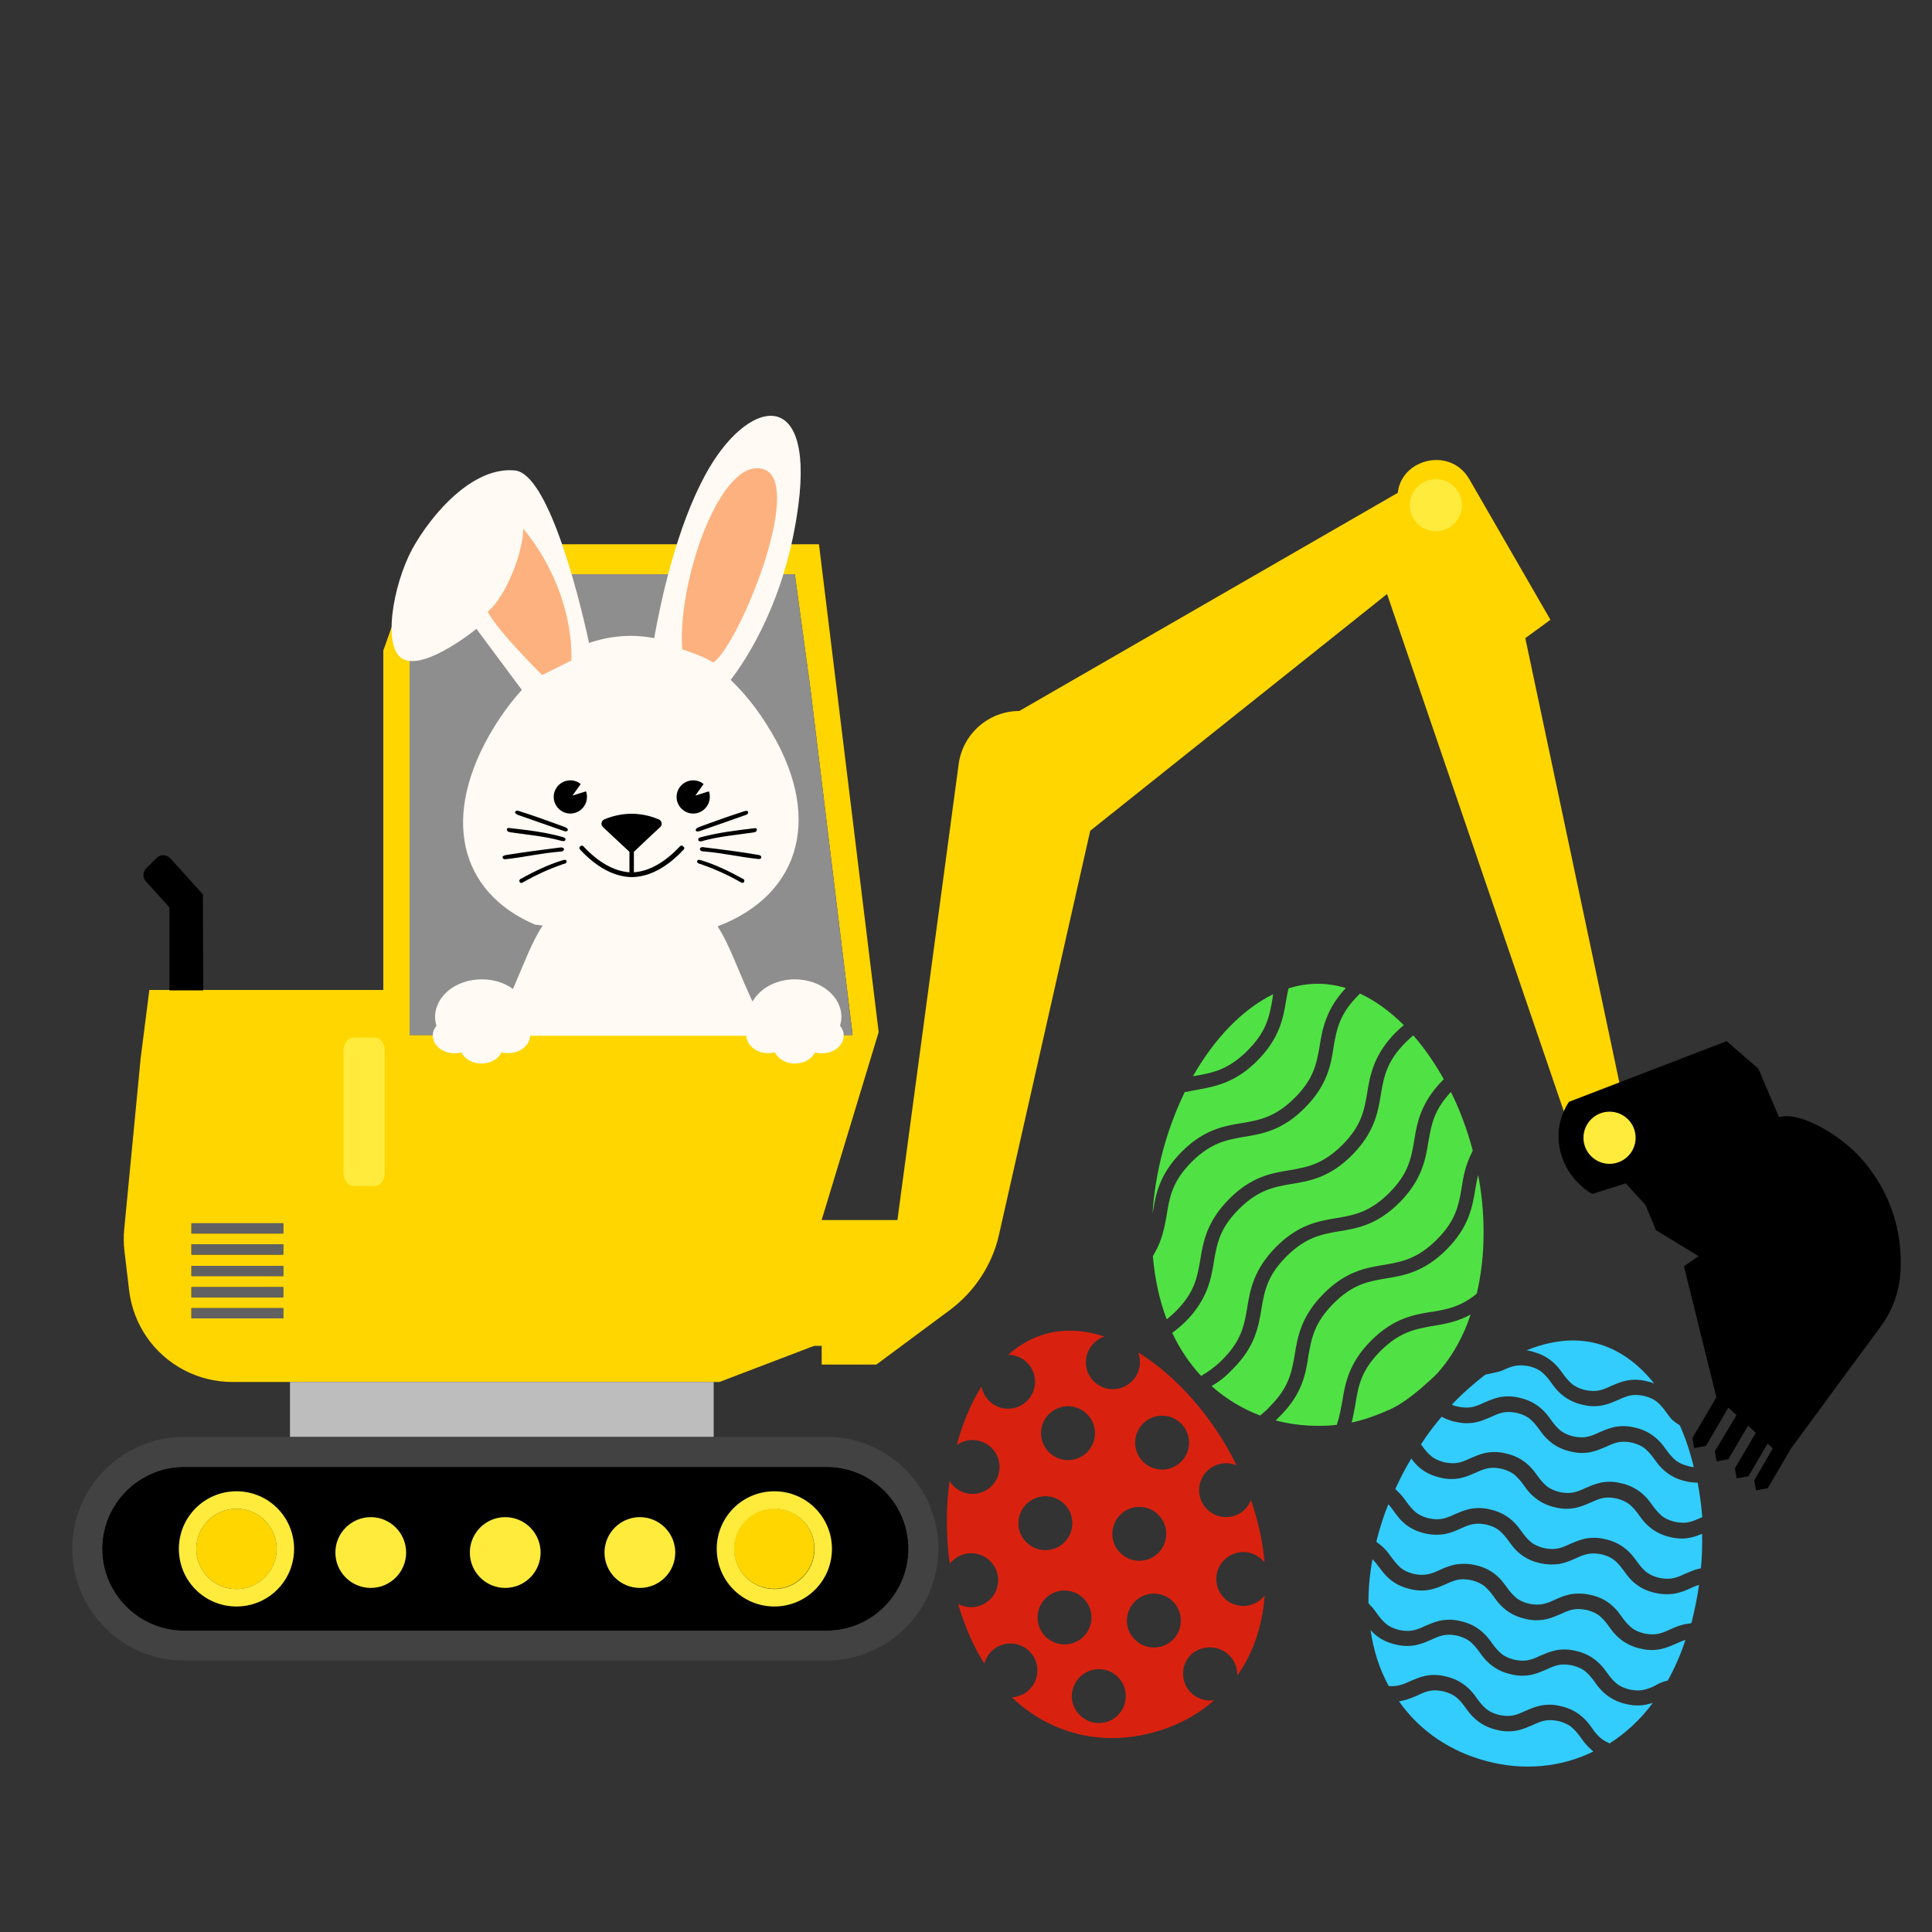 <?xml version="1.0" encoding="utf-8"?>
<!-- Generator: Adobe Illustrator 23.0.1, SVG Export Plug-In . SVG Version: 6.00 Build 0)  -->
<svg version="1.1" id="Layer_1" xmlns="http://www.w3.org/2000/svg" xmlns:xlink="http://www.w3.org/1999/xlink" x="0px" y="0px"
	 width="1000px" height="1000px" viewBox="0 0 1000 1000" style="enable-background:new 0 0 1000 1000;" xml:space="preserve">
<rect x="0" y="0" width="1000" height="1000" fill="#333333" stroke="none"/>
<style type="text/css">
	.st0{fill:#FFD600;}
	.st1{fill:#8E8E8E;}
	.st2{fill:#BDBDBD;}
	.st3{fill:#FFEB3B;}
	.st4{fill:#616161;}
	.st5{fill:#FFFAF3;}
	.st6{fill:#FCB17E;}
	.st7{fill:#424242;}
	.st8{fill:#50E244;}
	.st9{fill:#32CDFC;}
	.st10{fill:#D8220F;}
</style>
<g>
	<path class="st0" d="M423.9,281.7H217.9l-19.5,55v175.7H77.3l-4.5,35.4l-8.5,88.4c-0.4,3.8-0.3,7.5,0.1,11.2l2.4,20.2
		c1,8.9,4.2,17.3,9.3,24.7c10.1,14.4,26.5,23,44.1,23h252.2l49-18.7v-52.3l33.4-110.1L423.9,281.7z M146.6,682.4H99.1v-5.3h47.5
		V682.4z M146.6,671.5H99.1v-5.3h47.5V671.5z M146.6,660.5H99.1v-5.3h47.5V660.5z M146.6,649.4H99.1V644h47.5V649.4z M146.6,638.5
		H99.1v-5.3h47.5V638.5z M212,535.8V339.7l15-42.5h184.4l8.1,59.5l21.8,179H212z"/>
	<path d="M427.8,759.2H95.3c-23.4,0-42.4,19.1-42.4,42.4s19.1,42.4,42.4,42.4h332.5c23.4,0,42.4-19.1,42.4-42.4
		C470.2,778.2,451.2,759.2,427.8,759.2z M122.4,831.5c-16.5,0-29.8-13.3-29.8-29.8c0-16.5,13.3-29.8,29.8-29.8s29.8,13.3,29.8,29.8
		C152.2,818.1,138.9,831.5,122.4,831.5z M191.9,821.8c-10.1,0-18.3-8.2-18.3-18.3s8.2-18.3,18.3-18.3c10.1,0,18.3,8.2,18.3,18.3
		S202,821.8,191.9,821.8z M261.5,821.8c-10.1,0-18.3-8.2-18.3-18.3s8.2-18.3,18.3-18.3c10.1,0,18.3,8.2,18.3,18.3
		S271.6,821.8,261.5,821.8z M331.2,821.8c-10.1,0-18.3-8.2-18.3-18.3s8.2-18.3,18.3-18.3s18.3,8.2,18.3,18.3
		S341.3,821.8,331.2,821.8z M400.8,831.5c-16.5,0-29.8-13.3-29.8-29.8c0-16.5,13.3-29.8,29.8-29.8c16.5,0,29.8,13.3,29.8,29.8
		C430.6,818.1,417.3,831.5,400.8,831.5z"/>
	<path class="st0" d="M725.9,253.7L527.6,368c-15.8,0-29.3,11.8-31.4,27.5l-31.7,236h-41.2l-3.8,12.8v52.3h5.8v9.7h28.3l38-28.2
		c12.9-9.6,22-23.5,25.5-39.1l47.2-209l181.3-144.6l0,0C750.2,270.8,740.8,255.9,725.9,253.7z"/>
	<polygon class="st1" points="419.5,356.7 411.4,297.2 226.9,297.2 212,339.7 212,535.8 441.3,535.8 	"/>
	<rect x="150.1" y="715.3" class="st2" width="219.3" height="28.6"/>
	<circle class="st0" cx="122.4" cy="801.7" r="20.8"/>
	
		<ellipse transform="matrix(0.16 -0.987 0.987 0.16 -454.719 1068.876)" class="st0" cx="400.8" cy="801.7" rx="20.8" ry="20.8"/>
	<path class="st3" d="M191.9,785.3c10.1,0,18.3,8.2,18.3,18.3s-8.2,18.3-18.3,18.3s-18.3-8.2-18.3-18.3S181.9,785.3,191.9,785.3z
		 M261.5,785.3c10.1,0,18.3,8.2,18.3,18.3s-8.2,18.3-18.3,18.3c-10.1,0-18.3-8.2-18.3-18.3S251.4,785.3,261.5,785.3z M331.2,785.3
		c10.1,0,18.3,8.2,18.3,18.3s-8.2,18.3-18.3,18.3c-10.1,0-18.3-8.2-18.3-18.3S321.1,785.3,331.2,785.3z M122.4,771.9
		c-16.5,0-29.8,13.3-29.8,29.8c0,16.5,13.3,29.8,29.8,29.8s29.8-13.3,29.8-29.8C152.2,785.2,138.9,771.9,122.4,771.9z M122.4,822.5
		c-11.5,0-20.8-9.3-20.8-20.8c0-11.5,9.3-20.8,20.8-20.8c11.5,0,20.8,9.3,20.8,20.8C143.2,813.1,133.9,822.5,122.4,822.5z
		 M400.8,771.9c-16.5,0-29.8,13.3-29.8,29.8c0,16.5,13.3,29.8,29.8,29.8c16.5,0,29.8-13.3,29.8-29.8
		C430.6,785.2,417.3,771.9,400.8,771.9z M400.8,822.5c-11.5,0-20.8-9.3-20.8-20.8c0-11.5,9.3-20.8,20.8-20.8s20.8,9.3,20.8,20.8
		C421.6,813.1,412.3,822.5,400.8,822.5z"/>
	<path class="st0" d="M760.5,248c-10.8-18.6-40.2-9-36.8,12.3c0.1,0.5,4.3,19.2,4.3,19.2l-10.7,26.1l95.4,279.2
		c2.3,6.8,9,11.5,16.2,10.6c8.9-1.2,14.7-9.5,12.9-18l-52.3-247.1l13-9.5L760.5,248z"/>
	<path d="M893.7,538.9l-81.6,31.4c-10.5,15.6-5.3,37.3,12,47.7l17.4-5.5l10.2,11.2l5.4,13l22.1,13.5l-7.6,5.2l16.8,67.8l-12.4,21.1
		l0.9,5.2l6.1-1.1l11.6-19.8l4.2,3.9l-11.2,18.7l0.9,5.2l6.1-1.1l10.2-17.4l4,3.7l-10.8,18.4l0.9,5.2l6.1-1.1l9.9-16.9l2.7,2.5
		l-9.6,16.5l0.9,5.2l6.1-1.1l12.1-20.7l46.5-63.2c6.4-8.7,9.9-19.2,10.2-30l0-2c0.3-17.9-5.3-35-15.8-49.1
		c-6.5-8.9-14.9-15.9-24.4-21.3c-7.1-4-16.1-7.6-22.7-5.8l-0.1,0l-10.7-25.1L893.7,538.9z"/>
	<path class="st3" d="M183.1,537h10.8c3,0,5.3,3.1,5.3,6.9V607c0,3.8-2.4,6.9-5.3,6.9h-10.8c-3,0-5.3-3.1-5.3-6.9v-63.2
		C177.8,540.1,180.1,537,183.1,537z"/>
	<path class="st4" d="M99.1,633.1h47.5v5.3H99.1V633.1L99.1,633.1z M99.1,644h47.5v5.3H99.1V644L99.1,644z M99.1,655.2h47.5v5.3
		H99.1V655.2L99.1,655.2z M99.1,666.2h47.5v5.3H99.1V666.2L99.1,666.2z M99.1,677.1h47.5v5.3H99.1V677.1L99.1,677.1z M99.1,633.1
		h47.5v5.3H99.1V633.1L99.1,633.1z"/>
	<circle class="st3" cx="743.2" cy="261.5" r="13.5"/>
	<circle class="st3" cx="833.1" cy="588.9" r="13.5"/>
	<path d="M105.2,512.6l-0.2-49.7l-16.9-18.7c-2-2-5.2-2.1-7.1-0.1l-5.3,5.3c-1.8,1.8-2,4.9-0.2,6.8l12.2,13.5v42.9L105.2,512.6
		L105.2,512.6z"/>
	<path class="st5" d="M209.4,341.5c12,4.6,37.2-16,37.2-16l23.5,31.6c-5.1,5.6-9.9,12-14.4,19.3c-28.3,46.2-17.8,85.6,21.3,102.2
		c1.3,0.1,2.6,0.3,3.9,0.5c-5.4,7.9-9.4,19-15.4,32.8c-4.3-3.2-9.9-5-16.2-5c-13.3,0-24.1,8.7-24.1,19.4c0,1.5,0.2,3.1,0.7,4.6
		c-1.2,1.5-1.9,3.2-1.9,5.1c0,5,5,9.2,11.2,9.2c1.3,0,2.5-0.2,3.6-0.5c1.6,3.4,5.7,5.8,10.4,5.8c4.8,0,8.8-2.5,10.4-5.8
		c1.2,0.4,2.4,0.4,3.6,0.4c6.1,0,11-4.1,11.2-9h111.9c0.2,4.9,5.1,9,11.2,9c1.3,0,2.5-0.1,3.6-0.4c1.6,3.4,5.7,5.8,10.4,5.8
		c4.8,0,8.8-2.5,10.4-5.8c1.2,0.4,2.4,0.5,3.6,0.5c6.2,0,11.2-4.1,11.2-9.2c0-1.9-0.7-3.6-1.9-5.1c0.4-1.4,0.7-2.9,0.7-4.6
		c0-10.7-10.8-19.4-24.1-19.4c-9.7,0-18.1,4.7-21.9,11.5c-7.7-16.5-12-29.8-18.1-38.9c43.4-16.5,55.6-57.9,24.9-105.3
		c-5.5-8.7-11.7-16.1-18.1-22.3c8.2-10.6,28.8-41.7,35.1-90.9c7.9-61.9-26.7-54.9-48.2-15.3c-14.7,27-22.8,63.9-26.5,84.6
		c-11.3-2.2-22.6-1.3-33.7,2.5c-6-27.7-21.6-87.7-38.4-89.3c-21.6-2.1-42.8,22-53.2,40.8C203.2,303.2,197.4,336.9,209.4,341.5z"/>
	<path class="st6" d="M252.4,316.6c9.6-7.6,18.7-32,18.4-43c27.7,33.8,24.9,68.3,24.9,68.3l-15.1,7.5
		C280.6,349.4,257.7,326.8,252.4,316.6z M395.6,243c20.7,7.7-12.7,89.8-26.3,99.9c-7.5-4.3-16.2-6.8-16.2-6.8
		C350.6,300,373.6,235.1,395.6,243z"/>
	<path d="M354.2,438.9c0,0.4-0.1,0.6-0.4,0.9c-8.6,9.2-17.6,14-26.7,14.2c0,0,0,0-0.1,0H327l0,0c-9.1-0.2-18.1-5-26.7-14.2
		c-0.2-0.3-0.4-0.6-0.4-0.9c0-0.4,0.1-0.6,0.4-0.8c0.2-0.2,0.5-0.4,0.8-0.4c0.4,0,0.7,0.1,0.9,0.4c7.8,8.3,15.8,12.8,23.8,13.4
		v-10.6l-7.6-7.1l-6.1-5.7c-1.3-1.2-0.9-3.3,0.7-4c3.1-1.3,8.2-2.9,14.1-2.9c6,0,11,1.6,14.1,2.9c1.6,0.7,2,2.8,0.7,4l-6.1,5.7
		l-7.5,7.1v10.6c8-0.6,16-5.1,23.8-13.4c0.2-0.3,0.6-0.4,0.9-0.4c0.3,0,0.6,0.1,0.8,0.4S354.2,438.5,354.2,438.9z M359.9,411.8
		l4.3-6c-1.5-1.2-3.4-1.9-5.4-1.9c-4.8,0-8.6,3.9-8.6,8.6s3.9,8.6,8.6,8.6s8.6-3.9,8.6-8.6c0-1.1-0.1-2-0.5-2.9L359.9,411.8z
		 M296.3,411.8l4.3-6c-1.5-1.2-3.4-1.9-5.4-1.9c-4.8,0-8.6,3.9-8.6,8.6s3.9,8.6,8.6,8.6s8.6-3.9,8.6-8.6c0-1.1-0.1-2-0.5-2.9
		L296.3,411.8z M394,444c-0.2,0.6-1.1,0.7-1.7,0.6c-9.4-1-18.7-3.2-28.1-3.9c-0.5,0-1.1-0.1-1.5-0.4c-0.5-0.4-0.6-1.1-0.1-1.5
		c0.5-0.4,1.3-0.4,2-0.2c9.3,1.1,18.6,2.3,27.9,3.9c0.4,0.1,0.8,0.1,1.1,0.4c0.1,0.1,0.1,0.1,0.3,0.2
		C393.9,443.4,394.1,443.7,394,444z M391.6,428.9c-0.1-0.1-0.1-0.1-0.2-0.1c-0.3-0.2-0.6-0.1-1-0.1c-9.2,1.1-18.5,2.2-27.4,4.6
		c-0.5,0.1-1.3,0.3-1.5,0.8c-0.3,0.5,0,1.1,0.5,1.3c0.5,0.2,1.1,0.1,1.6-0.1c8.5-2.4,17.4-3.1,26.2-4.4c0.6-0.1,1.2-0.2,1.6-0.6
		C391.7,429.9,391.9,429.3,391.6,428.9z M360.5,428.8c-0.5,0.4-0.6,1.3,0.1,1.5c0.5,0.1,1,0,1.5-0.1c7.3-2.5,14.5-5.1,21.7-7.6
		c0.6-0.2,1.3-0.5,2-0.7c0.4-0.1,0.8-0.3,1.1-0.6c0.3-0.3,0.5-0.8,0.3-1.1c-0.1-0.4-0.5-0.5-0.9-0.5c-0.4,0-0.7,0.1-1.1,0.2
		c-7.4,2.4-14.8,5-22.1,7.7C362.2,427.9,361.2,428.3,360.5,428.8C360.5,428.7,360.5,428.7,360.5,428.8z M363.3,447.5
		c6.9,2.4,13.7,5.5,20,9.1c0.4,0.2,0.7,0.4,1.1,0.4c0.6-0.1,1.1-0.8,0.8-1.5c-0.1-0.4-0.6-0.6-0.8-0.7c-6.9-3.8-14.1-7.3-21.7-9.6
		c-0.4-0.1-1.1-0.3-1.5,0c-0.4,0.3-0.6,0.9-0.2,1.3c0.3,0.3,0.6,0.4,1,0.6C362.5,447.2,362.9,447.3,363.3,447.5z M260.3,443.2
		c0.1-0.1,0.1-0.1,0.3-0.2c0.4-0.2,0.8-0.3,1.1-0.4c9.2-1.5,18.6-2.7,27.9-3.9c0.6-0.1,1.4-0.1,2,0.2c0.5,0.4,0.4,1.1-0.1,1.5
		c-0.4,0.3-0.9,0.4-1.5,0.4c-9.5,0.7-18.7,2.9-28.1,3.9c-0.6,0.1-1.5,0-1.7-0.6C260.1,443.7,260.1,443.4,260.3,443.2z M262.7,430.2
		c0.4,0.4,1.1,0.5,1.6,0.6c8.8,1.3,17.6,2,26.2,4.4c0.6,0.1,1.1,0.3,1.6,0.1c0.5-0.2,0.8-0.8,0.5-1.3c-0.3-0.5-1.1-0.6-1.5-0.8
		c-9-2.5-18.2-3.6-27.4-4.6c-0.4-0.1-0.7-0.1-1,0.1c-0.1,0.1-0.1,0.1-0.2,0.1C262.2,429.3,262.4,429.9,262.7,430.2z M293.5,428.7
		c-0.8-0.6-1.8-0.8-2.7-1.2c-7.3-2.7-14.6-5.3-22.1-7.7c-0.4-0.1-0.7-0.2-1.1-0.2c-0.4,0-0.7,0.2-0.9,0.5c-0.2,0.4,0,0.8,0.3,1.1
		c0.4,0.3,0.7,0.4,1.1,0.6c0.6,0.2,1.3,0.5,2,0.7c7.3,2.5,14.5,5.1,21.7,7.6c0.5,0.1,1,0.4,1.5,0.1C294.2,430,294,429.1,293.5,428.7
		C293.6,428.7,293.5,428.7,293.5,428.7z M292.1,447.1c0.4-0.1,0.8-0.3,1-0.6c0.4-0.4,0.2-1.1-0.2-1.3c-0.4-0.3-1-0.1-1.5,0
		c-7.6,2.3-14.8,5.8-21.7,9.6c-0.4,0.2-0.7,0.4-0.8,0.7c-0.3,0.6,0.1,1.4,0.8,1.5c0.4,0,0.8-0.1,1.1-0.4c6.4-3.6,13.1-6.7,20-9.1
		C291.2,447.3,291.6,447.2,292.1,447.1z"/>
	<path class="st7" d="M427.8,743.7H95.3c-31.9,0-57.9,26-57.9,57.9c0,31.9,26,57.9,57.9,57.9h332.5c31.9,0,57.9-26,57.9-57.9
		C485.7,769.7,459.7,743.7,427.8,743.7z M427.8,844.1H95.3c-23.4,0-42.4-19.1-42.4-42.4s19.1-42.4,42.4-42.4h332.5
		c23.5,0,42.4,19,42.4,42.4C470.2,825,451.2,844.1,427.8,844.1z"/>
	<path class="st8" d="M763.5,670.3c-8,6.2-14.6,7.4-22.2,8.7h-0.4c-9.2,1.5-19.6,3.3-31.2,14.9c-11.5,11.5-13.4,22-14.9,31.2
		l-0.2,1.1c-0.7,3.6-1.3,7.2-2.5,10.7l-0.2,0.6c-3.2,0.4-6.4,0.5-9.6,0.5c-7.5,0-14.9-0.9-22-2.8c0.7-0.7,1.4-1.4,2.1-2.1
		c11.8-11.6,13.5-22.5,14.8-31.1l0.1-0.7c1.6-8.9,3.1-16.7,12.9-26.6c9.9-9.9,17.6-11.3,26.6-12.9l0.7-0.1
		c9.2-1.5,19.6-3.3,31.2-14.9c11.5-11.5,13.4-22,14.9-31.2c0.5-2.8,0.9-5.2,1.5-7.4c1.9,9.8,2.8,19.9,2.8,29.9
		c0,11.4-1.3,21.9-3.5,31.4L763.5,670.3z M745.7,708.8c6.6-7.9,11.9-17.5,15.5-28.4c-6.9,3.8-13.5,4.9-19.4,5.9l-0.7,0.1
		c-8.9,1.6-16.7,3.1-26.6,12.9c-10,10.1-11.4,18-12.9,27.2v0.1c-0.1,0.7-0.2,1.4-0.4,2.1c-0.5,2.5-0.9,5.1-1.6,7.6
		c7.1-1.5,13.6-4,20.1-6.9c4.9-2.2,11.2-6.8,16.6-11.5c0.8-0.7,1.5-1.4,2.2-2C741.5,713.4,744.1,710.8,745.7,708.8z M621.2,652.5
		l0.1-0.7c1.5-9.2,3.4-19.6,14.9-31.2c11.5-11.6,22-13.4,31.2-14.9l0.7-0.1c8.9-1.6,16.7-3.1,26.6-12.9c9.9-9.9,11.3-17.6,12.9-26.6
		l0.1-0.7c1.5-9.2,3.4-19.6,14.9-31.2c1.4-1.3,2.6-2.5,4-3.6c-7.1-7.1-14.8-12.7-22.8-16.4v0.1c-0.1,0.4-0.5,0.6-0.6,0.7
		c-9.9,9.9-11.3,17.6-12.9,26.6l-0.1,0.7c-1.3,8.6-3.1,19.4-14.9,31.2c-11.5,11.6-22,13.4-31.2,14.9l-0.7,0.1
		c-8.9,1.6-16.7,3.1-26.6,12.9c-10,10.1-11.4,18-12.9,27.3v0.1c-1.1,6-2.2,12.8-6.4,20l-0.8,1.4c1.1,12.1,3.5,23.1,7.2,32.7
		c1.5-1.2,2.9-2.5,4.4-3.9C618.2,669.2,619.6,661.5,621.2,652.5z M652.8,732.2c1.5-1.2,3.1-2.6,4.4-4.1c9.9-9.9,11.3-17.6,12.9-26.6
		l0.1-0.7c1.5-9.2,3.4-19.6,14.9-31.2c11.5-11.6,22-13.4,31.2-14.9l0.7-0.1c8.9-1.6,16.7-3.1,26.6-12.9c9.9-9.9,11.3-17.6,12.9-26.6
		l0.1-0.7c0.8-5.4,2-11.4,5.1-17.6l0.6-1.2c-2.8-10.7-6.6-20.9-11.3-30.4c-8.8,9.4-10.1,16.8-11.6,25.5l-0.1,0.5
		c-1.5,9.2-3.4,19.6-14.9,31.2c-11.5,11.6-22,13.4-31.2,14.9l-0.7,0.1c-8.9,1.6-16.7,3.1-26.6,12.9c-9.9,9.9-11.3,17.6-12.9,26.6
		l-0.1,0.7c-1.5,9.2-3.4,19.8-15.1,31.3c-3.3,3.5-6.9,6.4-10.7,8.5c7.5,6.7,16,11.8,25.2,15.3L652.8,732.2z M621.8,712.1
		c3.5-2,7.1-4.6,10.8-8.2c9.9-9.9,11.3-17.6,12.9-26.6l0.1-0.7c1.5-9.2,3.4-19.6,14.9-31.2c11.5-11.6,22-13.4,31.2-14.9l0.7-0.1
		c8.9-1.6,16.7-3.1,26.6-12.9c9.9-9.9,11.3-17.6,12.9-26.6l0.1-0.7c1.5-9.2,3.4-19.6,14.9-31.2l0.4-0.4c-4.7-8.4-10-16.1-15.8-22.7
		c-1.2,1.1-2.5,2.2-3.8,3.5c-9.9,9.9-11.3,17.6-12.9,26.6l-0.1,0.7c-1.5,9.2-3.4,19.6-14.9,31.2c-11.5,11.6-22,13.4-31.2,14.9
		l-0.7,0.1c-8.9,1.6-16.7,3.1-26.6,12.9c-9.9,9.9-11.3,17.6-12.9,26.6l-0.1,0.7c-1.4,8.7-3.3,19.6-14.8,31.1c-2.1,2-4.2,3.8-6.4,5.4
		l-0.4,0.2c4,8.6,9.1,15.9,14.8,22.2L621.8,712.1z M613.3,565.1c-9.3,19.1-15.5,41.3-16.8,63.8c0-0.5,0.1-1.1,0.2-1.5
		c1.5-9.2,3.4-19.6,14.9-31.2c11.5-11.6,22-13.4,31.2-14.9l0.7-0.1c8.9-1.6,16.7-3.1,26.6-12.9c9.9-9.9,11.3-17.6,12.9-26.6l0.1-0.7
		c1.4-8.4,3.2-18.6,13.5-29.6c-4.7-1.4-9.6-2.2-14.6-2.2c-5.1,0-10.1,0.8-15.1,2.4l-0.1,0.7c-0.5,1.8-0.7,3.6-1.1,5.5
		c-1.5,9.2-3.4,19.6-14.9,31.2c-11.4,11.5-22,13.4-31.3,15.1c-2,0.4-3.8,0.7-5.5,1.1L613.3,565.1z M658.6,517.2l0.1-0.7
		c0-0.5,0.1-0.9,0.2-1.4c0.1-0.2,0.1-0.4,0.1-0.5c-15.9,7.8-30.4,22.9-41.5,42.4c0.4,0,1.5-0.2,1.5-0.2c8.9-1.6,16.7-3.1,26.6-12.9
		C655.6,533.9,657,526.2,658.6,517.2z"/>
	<path class="st9" d="M872.4,840.6c-3.3,0.7-5.8,1.8-8.2,2.9c-1,0.5-2.1,0.9-3,1.3c-3.1,1.1-5.9,1.6-10.5,0.6c-3-0.8-5-1.8-6.7-3.3
		c-1.7-1.5-3.1-3.2-4.6-5.3c-0.7-0.9-1.4-1.8-2.2-2.9c-3.4-4.1-7.5-6.7-12.7-8.1l-0.5-0.1c-3.9-1-7.5-1.1-11.2-0.5
		c-3.3,0.7-5.8,1.8-8.2,2.9c-1,0.5-2.1,0.9-3,1.3c-3.2,1.1-5.9,1.6-10.5,0.6c-3-0.8-5-1.8-6.7-3.3c-1.7-1.5-3.1-3.2-4.6-5.3
		c-0.7-0.9-1.4-1.8-2.2-2.9c-3.4-4.1-7.5-6.7-12.7-8.1l-0.5-0.1c-3.9-1-7.6-1.1-11.2-0.5c-3.3,0.7-5.8,1.8-8.2,2.9
		c-1,0.5-2.1,0.9-3,1.3c-3.2,1.1-5.9,1.6-10.5,0.6c-3-0.8-5-1.8-6.7-3.3c-1.7-1.5-3.1-3.2-4.6-5.3c-0.7-0.9-1.4-1.8-2.2-2.9
		c-1.4-1.7-3.1-3.2-5.1-4.7l-0.5-0.3c0.2-0.7,0.3-1.5,0.5-2.2c1.6-5.9,3.4-11.8,5.7-17.3c1,1,1.9,2.3,2.9,3.7c0.7,0.9,1.5,1.9,2.3,3
		c3.3,4.1,7.5,6.8,13,8.2c3.9,1,7.5,1.1,11.2,0.5c3.3-0.7,5.8-1.8,8.2-2.9c1-0.5,2.1-0.9,3-1.3c3.1-1.1,5.9-1.6,10.5-0.6
		c3,0.8,5,1.8,6.7,3.3c1.7,1.5,3.1,3.2,4.6,5.3c0.7,0.9,1.4,1.8,2.2,2.9c3.4,4.1,7.5,6.7,12.7,8.1l0.5,0.1c3.9,1,7.6,1.1,11.2,0.5
		c3.3-0.7,5.8-1.8,8.2-2.9c1-0.5,2.1-0.9,3-1.3c3.2-1.1,5.9-1.6,10.5-0.6c3,0.8,5,1.8,6.7,3.3c1.7,1.5,3.1,3.2,4.6,5.3
		c0.7,0.9,1.4,1.8,2.2,2.9c3.4,4.1,7.5,6.7,12.7,8.1l0.5,0.1c3.9,1,7.5,1.1,11.2,0.5c3.3-0.7,5.8-1.8,8.2-2.9c1-0.5,2.1-0.9,3.1-1.3
		c0.2-0.1,0.5-0.1,0.6-0.2c0.1,0,0.2-0.1,0.3-0.1c-0.8,6.2-2.1,12.1-3.5,18.1c-0.1,0.7-0.3,1.3-0.6,1.8l-0.6,0.1
		c-0.2,0-0.5,0-0.7,0.1C873.5,840.5,873,840.5,872.4,840.6z M820.5,902.4c-0.8-1-1.5-1.9-2.2-2.9c-1.5-2.1-2.9-3.8-4.6-5.3
		c-1.7-1.5-3.8-2.5-6.7-3.3c-4.6-1-7.4-0.6-10.5,0.6c-0.9,0.3-1.9,0.8-3,1.3c-2.4,1-4.9,2.2-8.2,2.9c-3.7,0.7-7.3,0.6-11.2-0.5
		l-0.5-0.1c-5.1-1.4-9.2-4-12.7-8.1c-0.8-1-1.5-1.9-2.2-2.9c-1.5-2.1-2.9-3.8-4.6-5.3c-1.7-1.5-3.8-2.5-6.7-3.3
		c-4.6-1-7.3-0.6-10.5,0.6c-0.9,0.3-1.8,0.8-2.9,1.3c-2.4,1-5.1,2.3-8.7,3c-0.2,0-0.5,0.1-0.7,0.1c-0.1,0.1-0.3,0.1-0.5,0.1
		c10.8,15.4,26.8,26.1,45.5,31c18.7,4.9,37.9,3.4,55.1-5C823.4,905.4,821.8,904,820.5,902.4z M828.5,899.6c0.9,0.8,2.1,1.6,3.7,2.3
		l0.9,0.5c8.3-5.3,15.9-12.2,22.4-21c-1.1,0.3-2.3,0.7-3.5,0.9c-3.5,0.7-7.2,0.6-11.1-0.5l-0.5-0.1c-5.1-1.4-9.2-4-12.7-8.1
		c-0.8-1-1.5-1.9-2.2-2.9c-1.5-2.1-2.9-3.8-4.6-5.3c-1.7-1.5-3.8-2.5-6.7-3.3c-4.6-1-7.4-0.6-10.5,0.6c-0.9,0.3-1.9,0.8-3,1.3
		c-2.4,1-4.9,2.2-8.2,2.9c-3.5,0.7-7.3,0.6-11.2-0.5l-0.5-0.1c-5.1-1.4-9.2-4-12.7-8.1c-0.8-1-1.5-1.9-2.2-2.9
		c-1.5-2.1-2.9-3.8-4.6-5.3c-1.7-1.5-3.8-2.5-6.7-3.3c-4.6-1-7.4-0.6-10.5,0.6c-0.9,0.3-1.9,0.8-3,1.3c-2.4,1-4.9,2.2-8.2,2.9
		c-3.7,0.7-7.3,0.6-11.2-0.5l-0.5-0.1c-4.7-1.3-8.6-3.5-11.8-7.2c1.5,10.7,4.7,20.4,9.4,29h0.5c3,0.2,5-0.3,7.3-1.1
		c0.9-0.3,1.9-0.8,3-1.3c2.4-1,4.9-2.2,8.2-2.9c3.5-0.7,7.3-0.6,11.2,0.5l0.5,0.1c5.1,1.4,9.2,4,12.7,8.1c0.8,1,1.5,1.9,2.2,2.9
		c1.5,2.1,2.9,3.8,4.6,5.3c1.7,1.5,3.8,2.5,6.7,3.3c4.6,1,7.4,0.6,10.5-0.6c0.9-0.3,1.9-0.8,3-1.3c2.4-1,4.9-2.2,8.2-2.9
		c3.7-0.7,7.3-0.6,11.2,0.5l0.5,0.1c5.1,1.4,9.2,4,12.7,8.1c0.8,1,1.5,1.9,2.2,2.9C825.4,896.5,826.8,898.2,828.5,899.6z
		 M861.8,870.2l1.4-0.3c3.5-6.3,6.7-13.4,9.2-21.1c-0.6,0.2-1.1,0.3-1.7,0.6c-0.9,0.3-1.9,0.8-3,1.3c-2.4,1-4.9,2.2-8.2,2.9
		c-3.5,0.7-7.3,0.6-11.2-0.5l-0.5-0.1c-5.1-1.4-9.2-4-12.7-8.1c-0.8-1-1.5-1.9-2.2-2.9c-1.5-2.1-2.9-3.8-4.6-5.3
		c-1.7-1.5-3.8-2.5-6.7-3.3c-4.6-1-7.4-0.6-10.5,0.6c-0.9,0.3-1.9,0.8-3,1.3c-2.4,1-4.9,2.2-8.2,2.9c-3.7,0.7-7.3,0.6-11.2-0.5
		l-0.5-0.1c-5.1-1.4-9.2-4-12.7-8.1c-0.8-1-1.5-1.9-2.2-2.9c-1.5-2.1-2.9-3.8-4.6-5.3c-1.7-1.5-3.8-2.5-6.7-3.3
		c-4.6-1-7.4-0.6-10.5,0.6c-0.9,0.3-1.9,0.8-3,1.3c-2.4,1-4.9,2.2-8.2,2.9c-3.5,0.7-7.3,0.6-11.2-0.5c-5.4-1.4-9.6-4.1-12.9-8.1
		c-0.9-1.1-1.8-2.2-2.6-3.3c-1-1.4-2.1-2.7-3.2-3.9c-1.5,7.9-2.1,15.5-2.1,22.7l1,1.3c0.1,0.1,0.3,0.3,0.5,0.5
		c0.2,0.1,0.3,0.3,0.6,0.6c0.8,1,1.5,1.9,2.2,2.9c1.5,2.1,2.9,3.8,4.6,5.3c1.7,1.5,3.8,2.5,6.7,3.3c4.6,1,7.3,0.6,10.5-0.6
		c0.9-0.3,1.9-0.8,3-1.3c2.4-1,4.9-2.2,8.2-2.9c3.7-0.7,7.3-0.6,11.2,0.5l0.5,0.1c5.1,1.4,9.2,4,12.7,8.1c0.8,1,1.5,1.9,2.2,2.9
		c1.5,2.1,2.9,3.8,4.6,5.3c1.7,1.5,3.8,2.5,6.7,3.3c4.6,1,7.3,0.6,10.5-0.6c0.9-0.3,1.9-0.8,3-1.3c2.4-1,4.9-2.2,8.2-2.9
		c3.5-0.7,7.3-0.6,11.2,0.5l0.5,0.1c5.1,1.4,9.2,4,12.7,8.1c0.8,1,1.5,1.9,2.2,2.9c1.5,2.1,2.9,3.8,4.6,5.3c1.7,1.5,3.8,2.5,6.7,3.3
		c4.6,1,7.4,0.6,10.5-0.6c0.8-0.2,1.8-0.7,2.7-1.1C857.9,871.7,859.8,870.8,861.8,870.2z M735.5,747.6l0.6,0.8
		c1.5,2.1,2.9,3.8,4.5,5.1c1.7,1.5,3.8,2.5,6.7,3.3c4.6,1,7.3,0.6,10.5-0.6c0.9-0.3,1.9-0.8,3-1.3c2.4-1,4.9-2.2,8.2-2.9
		c3.7-0.7,7.3-0.6,11.2,0.5l0.5,0.1c5.1,1.4,9.2,4,12.7,8.1c0.8,1,1.5,1.9,2.2,2.9c1.5,2.1,2.9,3.8,4.6,5.3c1.7,1.5,3.8,2.5,6.7,3.3
		c4.6,1,7.3,0.6,10.5-0.6c0.9-0.3,1.9-0.8,3-1.3c2.4-1,4.9-2.2,8.2-2.9c3.7-0.7,7.3-0.6,11.2,0.5l0.5,0.1c5.1,1.4,9.2,4,12.7,8.1
		c0.8,1,1.5,1.9,2.2,2.9c1.5,2.1,2.9,3.8,4.6,5.3c1.7,1.5,3.8,2.5,6.7,3.3c4.6,1,7.3,0.6,10.5-0.6c1.1-0.5,2.5-1,3.8-1.6l0.3-0.2
		c-0.5-6-1.3-12-2.4-17.8h-0.2c-2.3,0-4.6-0.3-6.7-0.9l-0.5-0.1c-5.1-1.4-9.2-4-12.7-8.1c-0.8-1-1.5-1.9-2.2-2.9
		c-1.5-2.1-2.9-3.8-4.6-5.3c-1.7-1.5-3.8-2.5-6.7-3.3c-4.6-1-7.4-0.6-10.5,0.6c-0.9,0.3-1.9,0.8-3,1.3c-2.4,1-4.9,2.2-8.2,2.9
		c-3.7,0.7-7.3,0.6-11.2-0.5l-0.5-0.1c-5.1-1.4-9.2-4-12.7-8.1c-0.8-1-1.5-1.9-2.2-2.9c-1.5-2.1-2.9-3.8-4.6-5.3
		c-1.7-1.5-3.8-2.5-6.7-3.3c-4.6-1-7.4-0.6-10.5,0.6c-0.9,0.3-1.9,0.8-3,1.3c-2.4,1-4.9,2.2-8.2,2.9c-3.4,0.7-6.8,0.6-10.5-0.3
		c0,0-0.5,0-0.7-0.1c-0.3-0.1-0.6-0.1-0.9-0.2c-1.8-0.6-3.7-1.3-5.5-2.3C742.3,737.8,738.7,742.6,735.5,747.6z M793.9,699.8
		c5.1,1.4,9.2,4,12.7,8.1c0.8,1,1.5,1.9,2.2,2.9c1.5,2.1,2.9,3.8,4.6,5.3c1.7,1.5,3.8,2.5,6.7,3.3c4.6,1,7.4,0.6,10.5-0.6
		c0.9-0.3,1.9-0.8,3-1.3c2.4-1,4.9-2.2,8.2-2.9c3.7-0.7,7.3-0.6,11.2,0.5c1.1,0.2,2.2,0.6,3.2,1c-8.2-10.3-18.3-17.7-29.7-20.7
		c-11.5-3.1-23.9-1.5-36.3,3.5c1.1,0.2,2.2,0.5,3.3,0.7L793.9,699.8z M781,707.9c-0.9,0.3-1.9,0.8-3,1.3c-2.2,1-6.2,1.6-9.2,2.3
		c-5.9,4.6-11.8,9.7-17.3,15.5c0.8,0.5,1.8,0.8,2.9,1c4.6,1,7.3,0.6,10.5-0.6c0.9-0.3,1.9-0.8,3-1.3c2.4-1,4.9-2.2,8.2-2.9
		c3.7-0.7,7.3-0.6,11.2,0.5l0.5,0.1c5.1,1.4,9.2,4,12.7,8.1c0.8,1,1.5,1.9,2.2,2.9c1.5,2.1,2.9,3.8,4.6,5.3c1.7,1.5,3.8,2.5,6.7,3.3
		c4.6,1,7.3,0.6,10.5-0.6c0.9-0.3,1.9-0.8,3-1.3c2.4-1,4.9-2.2,8.2-2.9c3.5-0.7,7.3-0.6,11.2,0.5l0.5,0.1c5.1,1.4,9.2,4,12.7,8.1
		c0.8,1,1.5,1.9,2.2,2.9c1.5,2.1,2.9,3.8,4.6,5.3c1.7,1.5,3.8,2.5,6.7,3.3c1.1,0.3,2.1,0.5,3.1,0.6c-1.8-7.6-4.2-14.8-7.2-21.6
		c-1.5-1-3.7-2.4-4.7-3.7c-0.8-1-1.5-1.9-2.2-2.9c-1.5-2.1-2.9-3.8-4.6-5.3c-1.7-1.5-3.8-2.5-6.7-3.3c-4.6-1-7.4-0.6-10.5,0.6
		c-0.9,0.3-1.9,0.8-3,1.3c-2.4,1-4.9,2.2-8.2,2.9c-3.7,0.7-7.3,0.6-11.2-0.5l-0.5-0.1c-5.1-1.4-9.2-4-12.7-8.1
		c-0.8-1-1.5-1.9-2.2-2.9c-1.5-2.1-2.9-3.8-4.6-5.3c-1.7-1.5-3.8-2.5-6.7-3.3C786.9,706.3,784.1,706.7,781,707.9z M874.9,795.9
		c-3.5,0.7-7.2,0.6-11.1-0.5l-0.5-0.1c-5.1-1.4-9.2-4-12.7-8.1c-0.8-1-1.5-1.9-2.2-2.9c-1.5-2.1-2.9-3.8-4.6-5.3
		c-1.7-1.5-3.8-2.5-6.7-3.3c-4.6-1-7.4-0.6-10.5,0.6c-0.9,0.3-1.9,0.8-3,1.3c-2.4,1-4.9,2.2-8.2,2.9c-3.7,0.7-7.3,0.6-11.2-0.5
		l-0.5-0.1c-5.1-1.4-9.2-4-12.7-8.1c-0.8-1-1.5-1.9-2.2-2.9c-1.5-2.1-2.9-3.8-4.6-5.3c-1.7-1.5-3.8-2.5-6.7-3.3
		c-4.6-1-7.3-0.6-10.5,0.6c-0.9,0.3-1.9,0.8-3,1.3c-2.4,1-4.9,2.2-8.2,2.9c-3.5,0.7-7.3,0.6-11.2-0.5c-5.5-1.4-9.7-4.1-13-8.2
		c-0.3-0.5-0.8-1-1.1-1.5c-3.1,5.1-5.8,10.4-8.3,15.8l0.3,0.3c1.3,1.3,2.3,2.3,3.2,3.3c0.8,1,1.5,1.9,2.2,2.9
		c1.5,2.1,2.9,3.8,4.6,5.3c1.7,1.5,3.8,2.5,6.7,3.3c4.6,1,7.3,0.6,10.5-0.6c0.9-0.3,1.9-0.8,3-1.3c2.4-1,4.9-2.2,8.2-2.9
		c3.7-0.7,7.3-0.6,11.2,0.5l0.5,0.1c5.1,1.4,9.2,4,12.7,8.1c0.8,1,1.5,1.9,2.2,2.9c1.5,2.1,2.9,3.8,4.6,5.3c1.7,1.5,3.8,2.5,6.7,3.3
		c4.6,1,7.3,0.6,10.5-0.6c0.9-0.3,1.9-0.8,3-1.3c2.4-1,4.9-2.2,8.2-2.9c3.5-0.7,7.3-0.6,11.2,0.5l0.5,0.1c5.1,1.4,9.2,4,12.7,8.1
		c0.8,1,1.5,1.9,2.2,2.9c1.5,2.1,2.9,3.8,4.6,5.3c1.7,1.5,3.8,2.5,6.7,3.3c4.6,1,7.4,0.6,10.5-0.6c0.9-0.3,1.9-0.8,3-1.3
		c2.4-1,4.9-2.2,8.2-2.9l0.3-0.1c0.6-5.9,0.7-11.9,0.6-17.8C879.3,794.6,877.2,795.4,874.9,795.9z"/>
	<path class="st10" d="M636.7,857.2c2.7,3,3.8,6.6,3.7,10.1c8-11.3,13-25.3,14.2-41.5c-0.6,0.7-1.1,1.3-1.7,1.8
		c-5.7,5.2-14.5,4.8-19.7-0.9c-5.2-5.7-4.8-14.5,0.9-19.7c5.7-5.2,14.5-4.8,19.7,0.9c0.2,0.2,0.5,0.5,0.7,0.7
		c-0.6-7.2-1.9-14.8-4.1-22.7c-0.8-3.1-1.8-6.2-2.9-9.5c-0.8,2-1.9,3.7-3.5,5.2c-5.7,5.2-14.5,4.8-19.7-0.9
		c-5.2-5.7-4.8-14.5,0.9-19.7c4.2-3.8,10-4.6,14.9-2.5c-12.3-25-31-46.2-51-58.5c2,5.2,0.8,11.4-3.7,15.4
		c-5.7,5.2-14.5,4.8-19.7-0.9c-5.2-5.7-4.8-14.5,0.9-19.7c1.5-1.4,3.3-2.5,5.1-3c-10.1-3.3-20.4-4.1-30-1.5
		c-7.3,1.9-14,5.8-19.9,10.9c3.8,0.1,7.6,1.6,10.3,4.6c5.2,5.7,4.8,14.5-0.9,19.7c-5.7,5.2-14.5,4.8-19.7-0.9
		c-1.9-2.1-3-4.5-3.5-6.9c-5.5,8.7-9.8,19.1-12.8,30.3c5.6-4.1,13.6-3.4,18.5,1.9c5.2,5.7,4.8,14.5-0.9,19.7
		c-5.7,5.2-14.5,4.8-19.7-0.9c-0.6-0.6-1.1-1.4-1.6-2.1c-1.9,13.7-1.9,28.4,0.1,42.8c0.6-0.7,1.1-1.3,1.7-1.8
		c5.7-5.2,14.5-4.8,19.7,0.9c5.2,5.7,4.8,14.5-0.9,19.7c-4.6,4.2-11.1,4.7-16.2,2c3.5,11.7,8,22.1,13.6,30.9c0.7-2.6,2-4.9,4.1-6.8
		c5.7-5.2,14.5-4.8,19.7,0.9c5.2,5.7,4.8,14.5-0.9,19.7c-2.5,2.3-5.5,3.4-8.7,3.6c20.5,19.5,47.3,25.3,73.2,18.2
		c12-3.2,22.8-8.9,31.6-16.7c-4.4,0.7-9.2-0.8-12.5-4.3c-5.2-5.7-4.8-14.5,0.9-19.7C622.7,851.2,631.5,851.6,636.7,857.2z
		 M580.3,783.6c5.7-5.2,14.5-4.8,19.7,0.9c5.2,5.7,4.8,14.5-0.9,19.7c-5.7,5.2-14.5,4.8-19.7-0.9
		C574.2,797.8,574.6,788.9,580.3,783.6z M543.4,731.5c5.7-5.2,14.5-4.8,19.7,0.9c5.2,5.7,4.8,14.5-0.9,19.7
		c-5.7,5.2-14.5,4.8-19.7-0.9C537.3,745.5,537.7,736.6,543.4,731.5z M530.8,797.8c-5.3-5.6-4.8-14.5,0.9-19.7
		c5.7-5.2,14.5-4.8,19.7,0.9c5.2,5.7,4.8,14.5-0.9,19.7C544.9,803.9,536,803.5,530.8,797.8z M540.7,846.6
		c-5.2-5.7-4.8-14.5,0.9-19.7c5.7-5.2,14.5-4.8,19.7,0.9c5.2,5.7,4.8,14.5-0.9,19.7C554.7,852.7,545.9,852.3,540.7,846.6z
		 M578.2,888.2c-5.7,5.2-14.5,4.8-19.7-0.9c-5.3-5.6-4.9-14.4,0.9-19.7c5.7-5.2,14.5-4.8,19.7,0.9
		C584.2,874.1,583.8,883,578.2,888.2z M606.7,849.1c-5.7,5.2-14.5,4.8-19.7-0.9c-5.3-5.6-4.9-14.4,0.9-19.7
		c5.7-5.2,14.5-4.8,19.7,0.9C612.7,835.1,612.3,844,606.7,849.1z M610.9,757c-5.7,5.2-14.5,4.8-19.7-0.9c-5.2-5.7-4.8-14.5,0.9-19.7
		c5.7-5.2,14.5-4.8,19.7,0.9C617,743,616.6,751.8,610.9,757z"/>
</g>
</svg>
